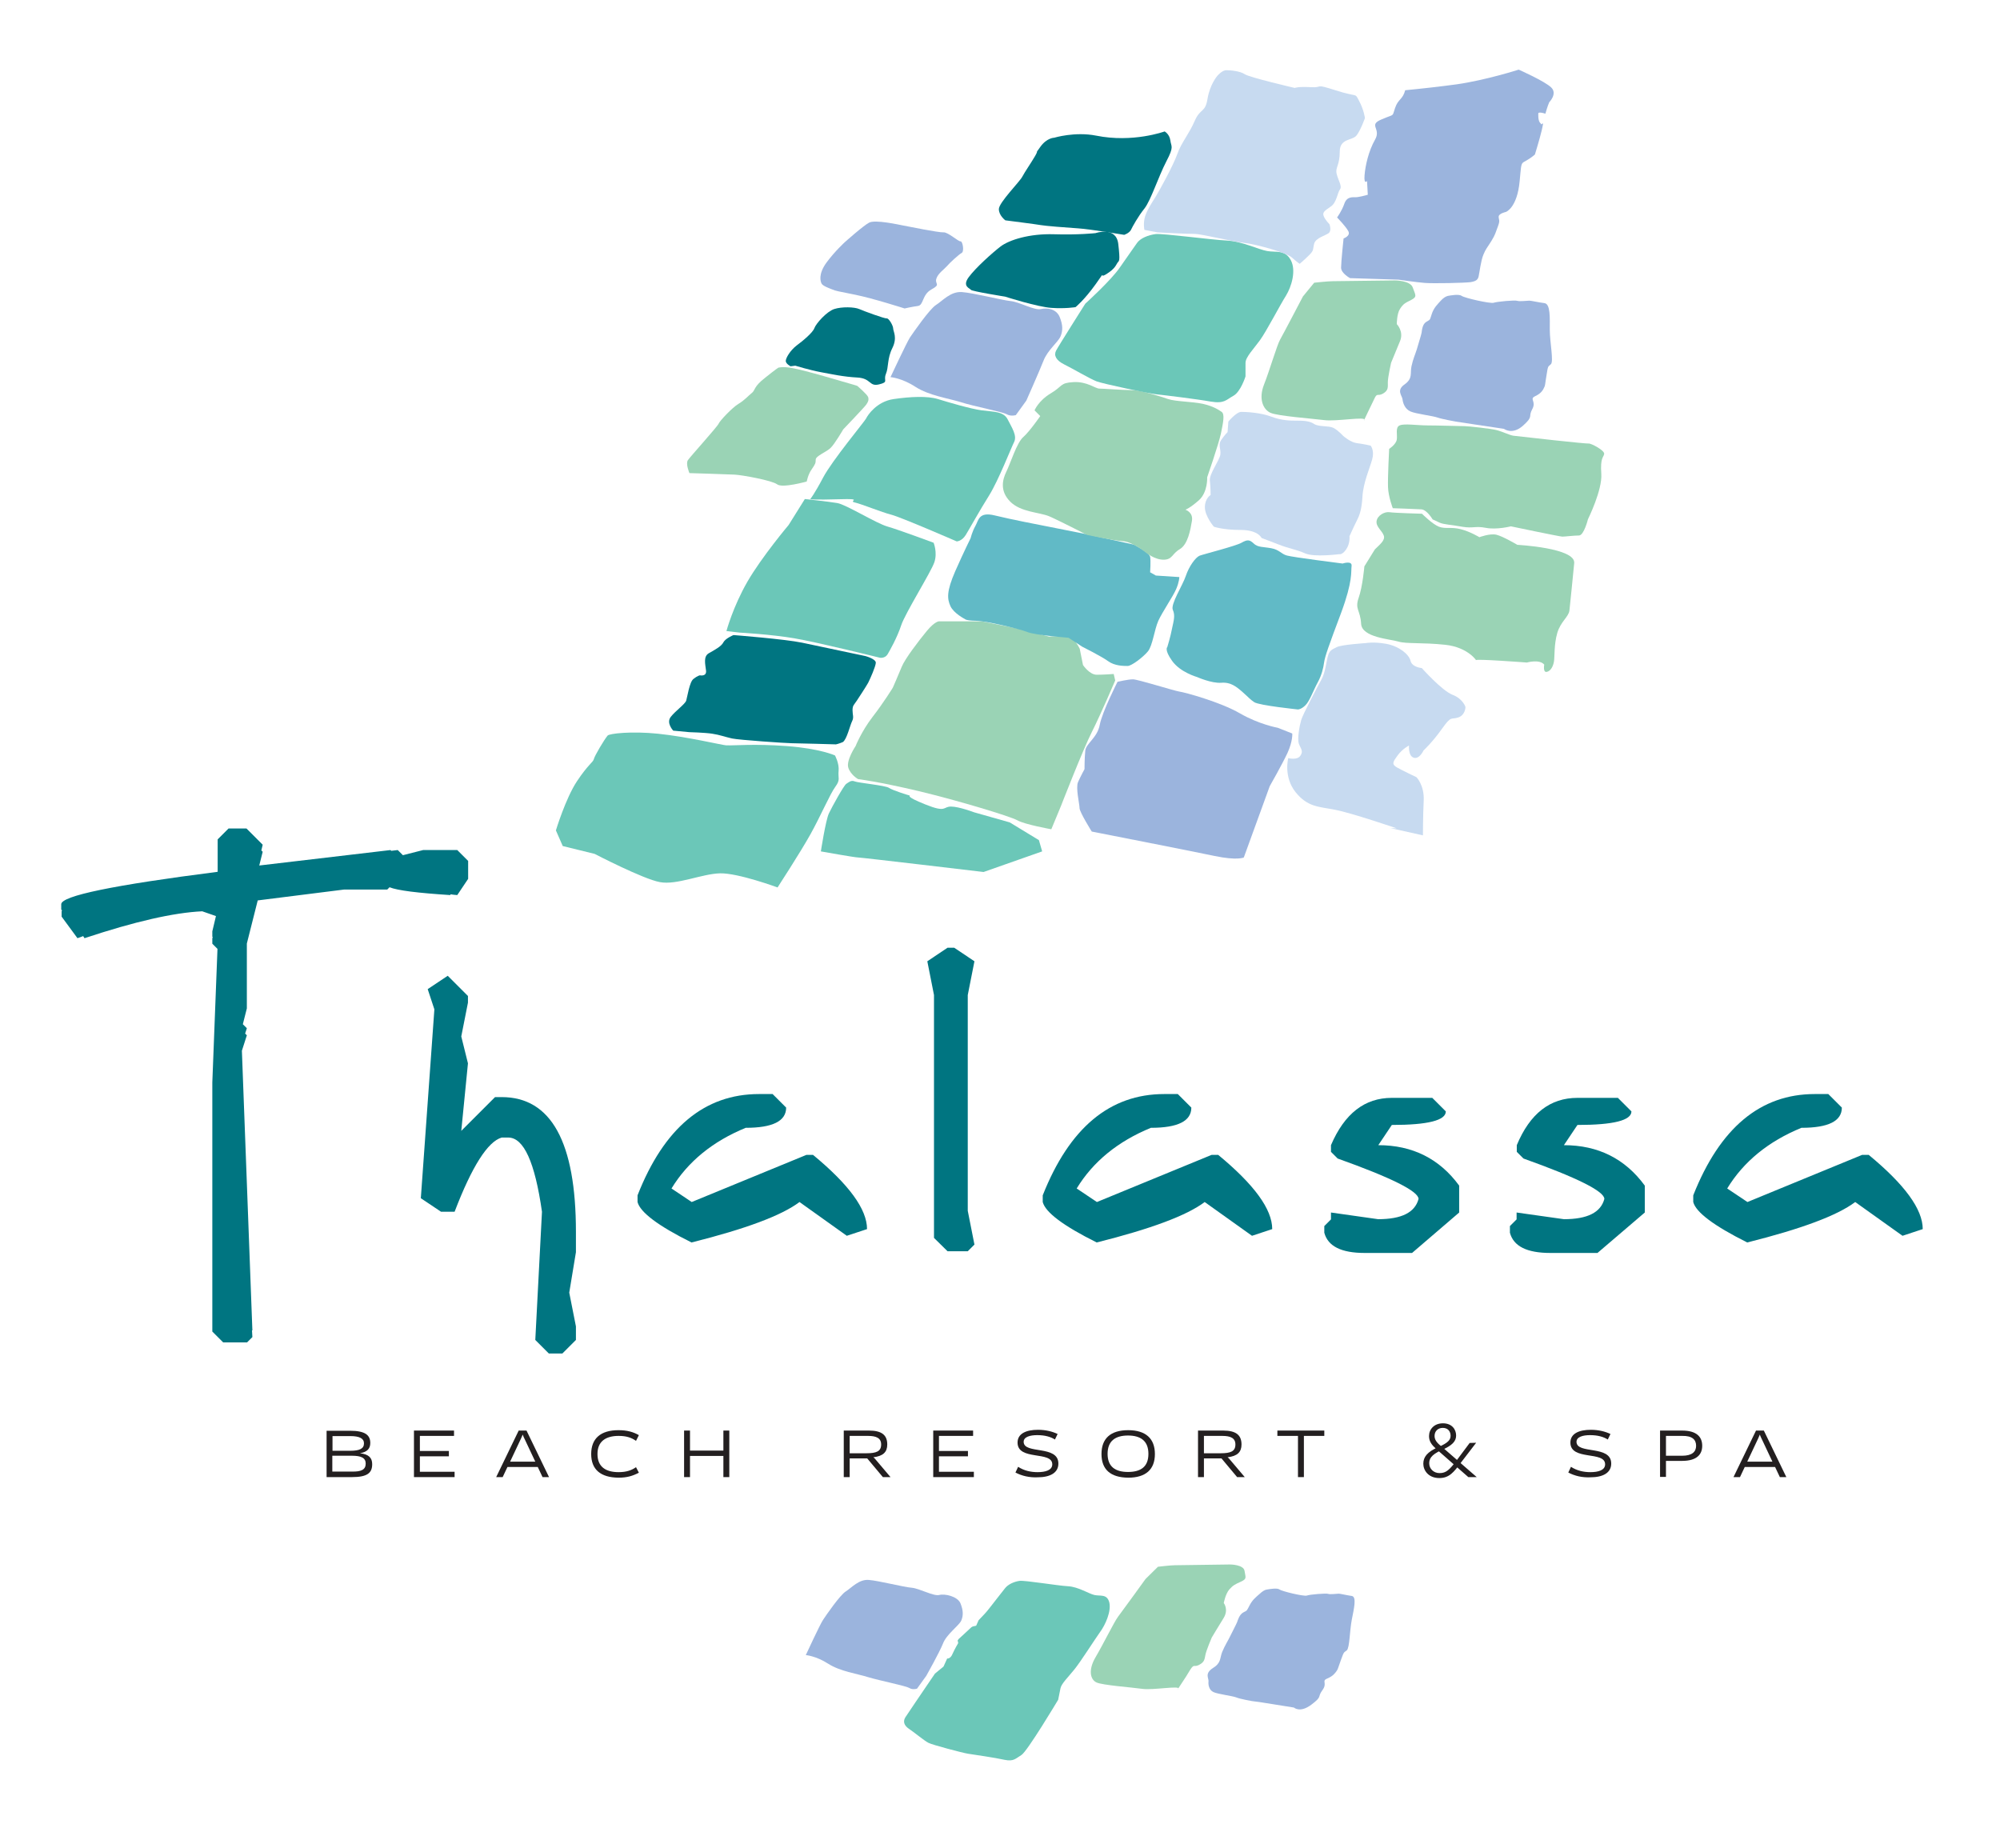 <?xml version="1.0" encoding="UTF-8"?>
<!-- Generator: Adobe Illustrator 27.6.1, SVG Export Plug-In . SVG Version: 6.00 Build 0)  -->
<svg xmlns="http://www.w3.org/2000/svg" xmlns:xlink="http://www.w3.org/1999/xlink" version="1.1" id="katman_1" x="0px" y="0px" viewBox="0 0 1048.4 968.6" style="enable-background:new 0 0 1048.4 968.6;" xml:space="preserve">
<style type="text/css">
	.st0{clip-path:url(#SVGID_00000004529868854387321450000008825320240873607092_);fill:#9AD3B5;}
	.st1{clip-path:url(#SVGID_00000059998168708422050350000013402594614074186891_);fill:#61BAC6;}
	.st2{clip-path:url(#SVGID_00000119818477911257186420000017310505509706200255_);fill:#9BB4DD;}
	.st3{clip-path:url(#SVGID_00000147220860066847566820000014498504326515694984_);fill:#61BAC6;}
	.st4{clip-path:url(#SVGID_00000139979312295430158120000014134921424914127786_);fill:#C7DAF0;}
	.st5{clip-path:url(#SVGID_00000075848360812866120310000001829413818901812900_);fill:#9AD3B5;}
	.st6{clip-path:url(#SVGID_00000109026330911347080480000004772514260492263354_);fill:#C7DAF0;}
	.st7{clip-path:url(#SVGID_00000077284324606142348900000007963607213790714009_);fill:#9AD3B5;}
	.st8{clip-path:url(#SVGID_00000109709020557256877510000003018506651038054846_);fill:#6BC7B8;}
	.st9{clip-path:url(#SVGID_00000089554050384362818120000009446518109411797929_);fill:#9BB4DD;}
	.st10{clip-path:url(#SVGID_00000051349004869977445030000011655470908389648296_);fill:#6BC7B8;}
	.st11{clip-path:url(#SVGID_00000166657276855730453460000014554384731886296243_);fill:#6BC7B8;}
	.st12{clip-path:url(#SVGID_00000077288185214515862450000000534591625839796127_);fill:#9AD3B5;}
	.st13{clip-path:url(#SVGID_00000183250302236269239020000013740062248148484737_);fill:#007581;}
	.st14{clip-path:url(#SVGID_00000127021862920544312130000007581736432707895691_);fill:#6BC7B8;}
	.st15{clip-path:url(#SVGID_00000132804816780642535050000001873700947357904544_);fill:#6BC7B8;}
	.st16{clip-path:url(#SVGID_00000085232635039025070720000018229897709845097115_);fill:#007581;}
	.st17{clip-path:url(#SVGID_00000165236130297856412960000004883148243641627836_);fill:#9AD3B5;}
	.st18{clip-path:url(#SVGID_00000179639562006766382400000017478056055691660194_);fill:#9BB4DD;}
	.st19{clip-path:url(#SVGID_00000090292403081197101160000011267301578171326364_);fill:#9AD3B5;}
	.st20{clip-path:url(#SVGID_00000121262168655728788430000003318791293287971225_);fill:#007581;}
	.st21{clip-path:url(#SVGID_00000004538300046569373180000011222105775962906260_);fill:#9BB4DD;}
	.st22{clip-path:url(#SVGID_00000120516926556245161030000008075679728681393065_);fill:#C7DAF0;}
	.st23{clip-path:url(#SVGID_00000112613983772831086900000006737065625594778766_);fill:#9BB4DD;}
	.st24{clip-path:url(#SVGID_00000093167079834092276100000007472891059437421453_);fill:#007581;}
	.st25{clip-path:url(#SVGID_00000139257482412441646580000001755774957603644847_);fill:#9BB4DD;}
	.st26{clip-path:url(#SVGID_00000111156130740526343820000000692983824094056362_);fill:#6BC7B8;}
	.st27{clip-path:url(#SVGID_00000034773944594517482650000007760162622221921206_);fill:#9AD3B5;}
	.st28{clip-path:url(#SVGID_00000051367812008353362870000014241661976173965469_);fill:#9BB4DD;}
	.st29{clip-path:url(#SVGID_00000147902583952441751230000011261221818743537570_);fill:#007581;}
	.st30{clip-path:url(#SVGID_00000047762022052688410130000005181337347954892417_);fill:#007581;}
	.st31{clip-path:url(#SVGID_00000147912985004075131280000000002112333420835728_);fill:#007581;}
	.st32{clip-path:url(#SVGID_00000147924954278244070010000007491896038302060705_);fill:#007581;}
	.st33{clip-path:url(#SVGID_00000091710667327532660250000017529686870319201921_);fill:#007581;}
	.st34{clip-path:url(#SVGID_00000037691562200295926980000008316512208202996651_);fill:#007581;}
	.st35{clip-path:url(#SVGID_00000149379045391575967610000007440091458425572767_);fill:#007581;}
	.st36{clip-path:url(#SVGID_00000124874962854659102050000006274829453329047724_);fill:#007581;}
	.st37{clip-path:url(#SVGID_00000003083505926759541560000006387166227700436392_);fill:#231F20;}
	.st38{clip-path:url(#SVGID_00000161603321059662808660000000579955445580089270_);fill:#231F20;}
	.st39{clip-path:url(#SVGID_00000018228753652182054900000010693338567426873279_);fill:#231F20;}
	.st40{clip-path:url(#SVGID_00000067213410329806939580000006545451856078603439_);fill:#231F20;}
	.st41{clip-path:url(#SVGID_00000053507520105695142110000013009845686773086359_);fill:#231F20;}
	.st42{clip-path:url(#SVGID_00000162337084331112244510000000445284864117700512_);fill:#231F20;}
	.st43{clip-path:url(#SVGID_00000154397721839327844540000005547974786157914499_);fill:#231F20;}
	.st44{clip-path:url(#SVGID_00000168811556256075890750000008572117549773280679_);fill:#231F20;}
	.st45{clip-path:url(#SVGID_00000024713655829576637540000003918834343504123579_);fill:#231F20;}
	.st46{clip-path:url(#SVGID_00000018937679860693079770000004433759457406317233_);fill:#231F20;}
	.st47{clip-path:url(#SVGID_00000005970062414700072320000001550440646768361389_);fill:#231F20;}
	.st48{clip-path:url(#SVGID_00000082368790303685996740000013532294109747900802_);fill:#231F20;}
	.st49{clip-path:url(#SVGID_00000161613139639761315220000013588477320491802759_);fill:#231F20;}
	.st50{clip-path:url(#SVGID_00000111181452092059651110000010732912686043309245_);fill:#231F20;}
	.st51{clip-path:url(#SVGID_00000001640265228817480440000010252408486877631617_);fill:#231F20;}
</style>
<g>
	<g>
		<defs>
			<rect id="SVGID_1_" x="-79" y="-120.4" width="1200" height="1200"></rect>
		</defs>
		<clipPath id="SVGID_00000039821761737130859930000015934993570169005187_">
			<use xlink:href="#SVGID_1_" style="overflow:visible;"></use>
		</clipPath>
		<path style="clip-path:url(#SVGID_00000039821761737130859930000015934993570169005187_);fill:#9AD3B5;" d="M449.8,408.4    c0,0-3.8-2.1-5.1-5.9c-1.3-3.8,3.8-11.4,3.8-11.4s3-7.6,8.9-15.3c5.9-7.6,10.6-15.3,10.6-15.3s3-6.8,4.7-11s8.9-13.6,13.1-18.7    c4.2-5.1,6.4-5.1,6.4-5.1h22.5l20.8,4.2l14.4,3.8c0,0,9.3-0.8,11.9,0.9c2.5,1.7,4.2,5.5,4.2,5.5l1.7,8.5c0,0,3.4,5.1,7.2,5.1    s8.9-0.4,8.9-0.4l0.8,3.4c0,0-7.6,17.8-12.3,27.1s-16.1,38.6-16.1,38.6l-5.1,12.3c0,0-14-2.5-17.8-4.7    c-3.8-2.1-30.5-10.2-51.7-15.3C460.4,409.7,449.8,408.4,449.8,408.4"></path>
	</g>
	<g>
		<defs>
			<rect id="SVGID_00000141440169498231288240000011701377841193504188_" x="-79" y="-120.4" width="1200" height="1200"></rect>
		</defs>
		<clipPath id="SVGID_00000062167851209450732100000002473752851823092881_">
			<use xlink:href="#SVGID_00000141440169498231288240000011701377841193504188_" style="overflow:visible;"></use>
		</clipPath>
		<path style="clip-path:url(#SVGID_00000062167851209450732100000002473752851823092881_);fill:#61BAC6;" d="M505.8,324.5    c0,0-5.9-3-7.6-6.8c-1.7-3.8-2.1-7.6,2.5-18.2c4.7-10.6,8.1-17.4,8.1-17.4s0.8-3.4,2.5-6.4s1.7-7.6,10.2-5.5s24.2,5.1,24.2,5.1    l23.7,4.7l25,5.5c0,0,8.1,4.2,8.5,6.4c0.4,2.1,0,8.1,0,8.1l3,1.7l12.3,0.8c0,0,0,2.5-1.7,6.4s-7.2,11.9-9.3,16.5    c-2.1,4.7-3,13.1-5.5,16.1s-8.5,7.6-10.6,7.6s-6.8,0-10.2-2.5s-13.6-7.6-13.6-7.6l-7.2-4.7c0,0-17.4-1.3-21.6-3    c-4.2-1.7-22-5.9-27.1-5.9C506.2,325.3,505.8,324.5,505.8,324.5"></path>
	</g>
	<g>
		<defs>
			<rect id="SVGID_00000016773828867450841880000004157107678659052200_" x="-79" y="-120.4" width="1200" height="1200"></rect>
		</defs>
		<clipPath id="SVGID_00000118376373819008025560000013095787685584551612_">
			<use xlink:href="#SVGID_00000016773828867450841880000004157107678659052200_" style="overflow:visible;"></use>
		</clipPath>
		<path style="clip-path:url(#SVGID_00000118376373819008025560000013095787685584551612_);fill:#9BB4DD;" d="M572.3,435.9    c0,0-6.4-10.2-6.4-12.3s-2.1-10.6-0.8-13.6s3.4-6.8,3.4-6.8s0-5.9,0.4-9.7s6.4-6.8,7.6-13.6c1.3-6.8,9.3-22.5,9.3-22.5    s5.5-1.3,8.1-1.3c2.5,0,21.2,5.9,24.2,6.4c3,0.4,21.6,5.5,31.8,11.4s19.9,7.6,19.9,7.6l7.6,3c0,0,0.4,3.8-2.5,10.2    c-3,6.4-9.3,17.4-9.3,17.4L652,449.5c0,0-3.4,1.7-15.3-0.8c-11.9-2.5-59.8-11.9-59.8-11.9L572.3,435.9z"></path>
	</g>
	<g>
		<defs>
			<rect id="SVGID_00000072238001350881337420000012335802808121564080_" x="-79" y="-120.4" width="1200" height="1200"></rect>
		</defs>
		<clipPath id="SVGID_00000009575055664757794950000009179426827644625045_">
			<use xlink:href="#SVGID_00000072238001350881337420000012335802808121564080_" style="overflow:visible;"></use>
		</clipPath>
		<path style="clip-path:url(#SVGID_00000009575055664757794950000009179426827644625045_);fill:#61BAC6;" d="M680.4,371.9    c0,0-20.3-2.1-22.9-3.8c-2.5-1.7-2.5-2.1-5.9-5.1s-6.4-5.5-11.4-5.1c-5.1,0.4-12.7-3-12.7-3s-8.9-2.5-13.1-8.5    c-4.2-5.9-2.5-7.2-2.5-7.2s1.7-5.5,2.5-9.8c0.9-4.2,1.7-6.8,0.4-9.7c-1.3-3,5.1-12.7,6.8-17.8c1.7-5.1,5.1-9.7,7.2-10.6    c2.1-0.8,19.1-5.1,22-6.8c3-1.7,4.2-1.7,6.4,0.4c2.1,2.1,5.1,1.7,9.3,2.5s5.1,3,8.1,3.8c3,0.9,29.2,4.2,29.2,4.2s5.1-1.7,4.7,1.3    c-0.4,3,0.8,7.6-5.5,24.6c-6.4,17-8.5,22.9-8.9,25.9s-1.3,6.8-3.4,10.6c-2.1,3.8-4.2,9.8-6.4,11.9    C682.1,371.9,680.4,371.9,680.4,371.9"></path>
	</g>
	<g>
		<defs>
			<rect id="SVGID_00000177445078262232897150000018431185867266460074_" x="-79" y="-120.4" width="1200" height="1200"></rect>
		</defs>
		<clipPath id="SVGID_00000083053107651624149400000002224833342645767096_">
			<use xlink:href="#SVGID_00000177445078262232897150000018431185867266460074_" style="overflow:visible;"></use>
		</clipPath>
		<path style="clip-path:url(#SVGID_00000083053107651624149400000002224833342645767096_);fill:#C7DAF0;" d="M702,290.5    c0,0-13.1,1.7-17.8-0.4s-8.5-2.5-14-4.7c-5.5-2.1-8.9-3.4-8.9-3.4s-1.7-4.2-11-4.2s-14-1.7-14-1.7s-4.7-5.5-4.7-10.2s3-6.4,3-6.4    s0-4.2-0.4-7.6s5.1-10.6,5.5-13.6s-1.3-5.1,0.4-7.6s3.4-4.2,3.4-4.2l0.4-5.5c0,0,4.2-5.1,6.8-5.1c2.5,0,10.2,0.4,15.7,2.5    s10.2,2.1,13.1,2.1c3,0,6.8,0,9.3,1.7s7.6,0.8,10.2,2.1c2.5,1.3,5.1,4.2,5.1,4.2s3.8,3.4,7.2,3.8s7.2,1.3,7.2,1.3s2.1,2.5,0.8,7.2    s-4.7,12.3-5.1,19.5c-0.4,7.2-1.7,10.2-3,12.7s-3.8,8.1-3.8,8.1s0.4,3.8-1.7,6.8C703.7,291,702,290.5,702,290.5"></path>
	</g>
	<g>
		<defs>
			<rect id="SVGID_00000086672206028272647050000006234568392142909870_" x="-79" y="-120.4" width="1200" height="1200"></rect>
		</defs>
		<clipPath id="SVGID_00000035498154597270426600000003408508053565167036_">
			<use xlink:href="#SVGID_00000086672206028272647050000006234568392142909870_" style="overflow:visible;"></use>
		</clipPath>
		<path style="clip-path:url(#SVGID_00000035498154597270426600000003408508053565167036_);fill:#9AD3B5;" d="M569.8,280.4    c0,0-14.8-7.6-19.9-9.8c-5.1-2.1-14.8-2.1-20.3-7.6s-4.2-11.4-2.1-15.7c2.1-4.2,5.5-15.3,8.9-18.2c3.4-3,8.9-11,8.9-11l-3-3    c0,0,2.1-5.1,8.5-8.9s4.7-5.5,11.9-5.9s11.4,3.4,13.6,3.4c2.1,0,12.3,0.8,17,0.8s15.3,3.4,19.1,4.7c3.8,1.3,12.7,1.3,18.2,2.5    c5.5,1.3,8,3,9.8,4.2c1.7,1.3,0.8,5.5-0.4,11.4c-1.3,5.9-7.2,22.9-7.2,22.9s0.4,7.6-4.2,11.9c-4.7,4.2-7.2,5.1-7.2,5.1    s4.2,1.3,3.4,5.9c-0.8,4.7-2.1,12.3-6.4,14.8c-4.2,2.5-3.8,5.5-8.5,5.5s-9.3-3.8-9.3-3.8s-6.8-5.5-11.9-5.9    C583.3,283.3,569.8,280.4,569.8,280.4"></path>
	</g>
	<g>
		<defs>
			<rect id="SVGID_00000123442179589250768170000008617463202155652495_" x="-79" y="-120.4" width="1200" height="1200"></rect>
		</defs>
		<clipPath id="SVGID_00000110433576940822373120000002722705785082326711_">
			<use xlink:href="#SVGID_00000123442179589250768170000008617463202155652495_" style="overflow:visible;"></use>
		</clipPath>
		<path style="clip-path:url(#SVGID_00000110433576940822373120000002722705785082326711_);fill:#C7DAF0;" d="M732.1,434.2    c0,0-23.7-8.1-32.2-9.7c-8.5-1.7-14.4-1.3-20.8-9.3c-6.4-8.1-3.8-17.8-3.8-17.8s4.7,1.3,6.4-1.3c1.7-2.5,0-3.8-0.9-6.4    c-0.8-2.5,0.4-9.3,1.3-12.3c0.9-3,8.5-17.4,10.6-21.2c2.1-3.8,2.5-9.3,3.4-12.3c0.8-3,2.1-3.4,4.7-4.7c2.5-1.3,15.3-2.1,15.3-2.1    s3.8-0.8,10.6,0.4c6.8,1.3,11.9,5.5,12.7,8.9s5.9,3.8,5.9,3.8s10.6,11.9,16.1,14s6.8,6.4,6.8,6.4s0,4.2-3.8,5.5s-3.4-1.3-8.5,5.9    c-5.1,7.2-9.7,11.4-9.7,11.4s-2.1,4.7-5.1,3.8s-2.5-6.4-2.5-6.4s-3.4,1.7-5.9,5.1s-3.4,4.7-0.4,6.4s10.2,5.1,10.2,5.1    s4.2,4.2,3.8,12.3s-0.4,18.2-0.4,18.2l-17-3.8L732.1,434.2L732.1,434.2z"></path>
	</g>
	<g>
		<defs>
			<rect id="SVGID_00000164479166984628614060000009480615365100227505_" x="-79" y="-120.4" width="1200" height="1200"></rect>
		</defs>
		<clipPath id="SVGID_00000000217395291318319400000017749569320067883710_">
			<use xlink:href="#SVGID_00000164479166984628614060000009480615365100227505_" style="overflow:visible;"></use>
		</clipPath>
		<path style="clip-path:url(#SVGID_00000000217395291318319400000017749569320067883710_);fill:#9AD3B5;" d="M773.7,346.1    c0.8,0.9-3.8-6.8-16.1-8.1c-12.3-1.3-20.3-0.4-24.6-1.7c-4.2-1.3-19.1-2.1-19.5-9.3c-0.4-7.2-3.4-7.6-1.3-13.6    c2.1-5.9,3-16.5,3-16.5l5.5-8.9c2.5-2.5,5.5-4.7,4.7-7.2s-4.2-4.7-3.8-7.6c0.4-3,4.2-5.1,6.8-4.7c2.5,0.4,17,0.8,17,0.8    s5.5,5.5,8.9,6.8s6.4,0,11.4,1.3c5.1,1.3,9.8,4.2,9.8,4.2s5.5-2.1,8.9-1.3c3.4,0.8,11,5.3,11,5.3s30.6,1.6,29.8,9.6    s-2.1,21.4-2.5,24.8s-4.7,5.9-6.4,11.9c-1.7,5.9-1.3,12.3-1.7,14.8s-1.7,5.1-3.8,5.5s-1.3-3.8-1.3-3.8c-2.5-3-9.1-1.1-9.1-1.1    S772.8,345.2,773.7,346.1"></path>
	</g>
	<g>
		<defs>
			<rect id="SVGID_00000011027352692116543890000012452194844182039948_" x="-79" y="-120.4" width="1200" height="1200"></rect>
		</defs>
		<clipPath id="SVGID_00000057845933735049905550000000872110874036534920_">
			<use xlink:href="#SVGID_00000011027352692116543890000012452194844182039948_" style="overflow:visible;"></use>
		</clipPath>
		<path style="clip-path:url(#SVGID_00000057845933735049905550000000872110874036534920_);fill:#6BC7B8;" d="M501.5,283.8    c0,0-29.2-12.7-34.3-14s-15.3-5.5-19.1-6.4c-3.8-0.8,5.1-2.1-8.1-1.7c-13.1,0.4-15.3,0-15.3,0s2.1-2.5,6.8-11.4    c4.7-8.9,21.6-29.2,22.5-30.9c0.8-1.7,5.5-8.9,14.4-10.2c8.9-1.3,17.8-1.7,23.3,0s17,5.1,22.9,5.9s11.4,0.4,13.6,4.7    c2.1,4.2,5.1,8.5,3.4,11.9c-1.7,3.4-8.1,19.9-13.1,28c-5.1,8.1-10.2,17.4-12.3,20.8C504.1,283.8,501.5,283.8,501.5,283.8"></path>
	</g>
	<g>
		<defs>
			<rect id="SVGID_00000158738342396227954200000006223452777287485334_" x="-79" y="-120.4" width="1200" height="1200"></rect>
		</defs>
		<clipPath id="SVGID_00000124122242807338323320000003393491908160078244_">
			<use xlink:href="#SVGID_00000158738342396227954200000006223452777287485334_" style="overflow:visible;"></use>
		</clipPath>
		<path style="clip-path:url(#SVGID_00000124122242807338323320000003393491908160078244_);fill:#9BB4DD;" d="M538,210l-5.5,7.6    c0,0-2.5,0.8-4.7-0.4c-2.1-1.3-17.4-4.2-24.2-6.4c-6.8-2.1-16.5-3.4-23.7-8c-7.2-4.7-13.1-5.1-13.1-5.1s8.5-18.2,10.2-20.8    c1.7-2.5,10.2-14.8,13.6-17c3.4-2.1,7.6-7.2,13.6-6.8c5.9,0.4,20.8,4.2,25.4,4.7c4.7,0.4,12.7,5.1,16.1,4.2c3.4-0.8,8.1,0,9.8,4.2    s1.7,7.2,0.4,10.2s-6.8,7.2-8.9,12.7C544.8,194.7,538,210,538,210"></path>
	</g>
	<g>
		<defs>
			<rect id="SVGID_00000058551128275858407820000015231376587879305117_" x="-79" y="-120.4" width="1200" height="1200"></rect>
		</defs>
		<clipPath id="SVGID_00000034072658625227892780000007074829518564950176_">
			<use xlink:href="#SVGID_00000058551128275858407820000015231376587879305117_" style="overflow:visible;"></use>
		</clipPath>
		<path style="clip-path:url(#SVGID_00000034072658625227892780000007074829518564950176_);fill:#6BC7B8;" d="M461.3,344.8    c0,0-32.6-8.1-44.9-10.2s-28.8-3-28.8-3l-6.8-0.8c0,0,3.4-12.7,11-25.9c7.6-13.1,21.6-29.7,21.6-29.7l8.5-13.6    c0,0,12.3,1.3,17,2.1c4.7,0.8,20.3,10.6,26.3,12.3c5.9,1.7,24.2,8.5,24.2,8.5s2.1,5.1,0.4,10.2c-1.7,5.1-15.3,26.7-17.4,33.1    c-2.1,6.4-5.9,13.1-7.2,15.3C463.8,345.2,461.3,344.8,461.3,344.8"></path>
	</g>
	<g>
		<defs>
			<rect id="SVGID_00000134208985163699292600000008168437192913414569_" x="-79" y="-120.4" width="1200" height="1200"></rect>
		</defs>
		<clipPath id="SVGID_00000173863021681415278290000016320327604598291386_">
			<use xlink:href="#SVGID_00000134208985163699292600000008168437192913414569_" style="overflow:visible;"></use>
		</clipPath>
		<path style="clip-path:url(#SVGID_00000173863021681415278290000016320327604598291386_);fill:#6BC7B8;" d="M652.9,197.3    c0,0-2.5,8.1-6.4,10.2c-3.8,2.1-4.7,4.2-11.9,3c-7.2-1.3-24.6-3.4-28.4-3.8c-3.8-0.4-28-5.5-31.4-6.8s-12.7-6.8-17-8.9    c-4.2-2.1-5.5-4.7-4.2-7.2s15.3-24.6,15.3-24.6s13.6-12.3,18.2-19.1c4.7-6.8,7.2-10.2,8.9-12.7c1.7-2.5,5.9-4.2,9.8-4.7    c3.8-0.4,29.2,3,37.3,3.4s16.5,4.7,21.2,5.5s9.3-0.8,12.3,4.7c3,5.5,0.4,14-2.5,18.7c-3,4.7-10.2,18.6-13.6,23.3    c-3.4,4.7-7.6,8.9-7.6,11.9L652.9,197.3L652.9,197.3z"></path>
	</g>
	<g>
		<defs>
			<rect id="SVGID_00000038409519621951918950000017862686356904957104_" x="-79" y="-120.4" width="1200" height="1200"></rect>
		</defs>
		<clipPath id="SVGID_00000000222057720625597820000011897806221788422078_">
			<use xlink:href="#SVGID_00000038409519621951918950000017862686356904957104_" style="overflow:visible;"></use>
		</clipPath>
		<path style="clip-path:url(#SVGID_00000000222057720625597820000011897806221788422078_);fill:#9AD3B5;" d="M715.2,220.2    c1.3-2.1-14.8,0.9-21.2,0c-6.4-0.8-24.2-2.1-28-3.8c-3.8-1.7-6.4-7.2-3.4-14.8c3-7.6,6.8-20.8,8.5-23.7c1.7-3,11.9-22.5,11.9-22.5    l5.9-7.2c0,0,7.2-0.8,9.8-0.8c2.5,0,32.6-0.4,32.6-0.4s8.1,0,9.3,3.8c1.3,3.8,2.5,4.7-0.8,6.4c-3.4,1.7-4.2,2.1-5.9,4.7    c-1.7,2.5-1.7,8-1.7,8s3.8,3.8,1.7,8.9s-4.7,11.4-4.7,11.4s-1.7,7.6-1.7,10.2c0,2.5,0.4,4.2-2.5,5.9c-3,1.7-3-0.8-4.7,3    C718.6,213,713.9,222.3,715.2,220.2"></path>
	</g>
	<g>
		<defs>
			<rect id="SVGID_00000139273282620524420650000003007334285594967459_" x="-79" y="-120.4" width="1200" height="1200"></rect>
		</defs>
		<clipPath id="SVGID_00000183958293593866193580000013805847775051021966_">
			<use xlink:href="#SVGID_00000139273282620524420650000003007334285594967459_" style="overflow:visible;"></use>
		</clipPath>
		<path style="clip-path:url(#SVGID_00000183958293593866193580000013805847775051021966_);fill:#007581;" d="M438.2,390.2    c0,0-20.3-0.6-23.1-0.6c-2.8,0-27.8-1.7-31.4-2.5s-6.4-1.9-10.4-2.5s-11.9-0.8-11.9-0.8l-8.5-0.8c0,0-3.8-4-1.3-7.2    s7.4-6.6,8.1-8.5c0.6-1.9,1.7-9.8,3.8-11.4c2.1-1.7,3.4-1.9,3.4-1.9s3.6,0.8,3.2-2.5c-0.4-3.4-1.5-7.4,1.5-9.1s6.6-3.6,7.6-5.7    c1.1-2.1,5.3-3.8,5.3-3.8s26.9,2.1,36,4s33.1,7,33.1,7s5.7,1.5,5.5,3.6s-2.8,8-4,10.4c-1.3,2.3-4.4,7-5.9,9.3s-2.3,2.5-2.3,5.1    c0,2.5,0.8,3.6-0.2,5.7c-1.1,2.1-2.8,9.7-4.9,11C439.7,389.9,438.2,390.2,438.2,390.2"></path>
	</g>
	<g>
		<defs>
			<rect id="SVGID_00000143611656865234945700000001972287212822765467_" x="-79" y="-120.4" width="1200" height="1200"></rect>
		</defs>
		<clipPath id="SVGID_00000086660281358199889430000007620048422671848119_">
			<use xlink:href="#SVGID_00000143611656865234945700000001972287212822765467_" style="overflow:visible;"></use>
		</clipPath>
		<path style="clip-path:url(#SVGID_00000086660281358199889430000007620048422671848119_);fill:#6BC7B8;" d="M291.4,435.3    c0,0,5.1-16.8,11-25.7s8.5-10,8.9-11.7s5.3-10,7.2-12.3c0.9-1.1,12.5-2.4,26.3-1c15.5,1.6,33.3,5.9,35.8,6.1    c4.7,0.2,14.5-0.9,31.9,0.4s25.2,4.9,25.2,4.9s2.3,4.2,1.9,8.1c-0.4,3.8,1.1,4.5-1.7,8.3s-7.8,15.5-13.1,25    c-5.3,9.5-17.2,27.8-17.2,27.8s-20.6-7.6-30.1-7.4c-9.5,0.2-22.8,6.3-31.6,4.6c-8.8-1.6-34.2-14.8-34.2-14.8l-16.7-4.1    L291.4,435.3z"></path>
	</g>
	<g>
		<defs>
			<rect id="SVGID_00000042735725165712171700000013558560310599006606_" x="-79" y="-120.4" width="1200" height="1200"></rect>
		</defs>
		<clipPath id="SVGID_00000098191196930087279270000014713785441966631575_">
			<use xlink:href="#SVGID_00000042735725165712171700000013558560310599006606_" style="overflow:visible;"></use>
		</clipPath>
		<path style="clip-path:url(#SVGID_00000098191196930087279270000014713785441966631575_);fill:#6BC7B8;" d="M430.3,446.3    c0,0,2.5-16.3,4.2-19.9c1.7-3.6,7.8-14.6,9.1-15.5c1.3-0.8,2.5-2.1,4.4-1.3s16.1,2.1,18,3.4c1.9,1.3,10,3.8,10.8,4s-3,0.2,8.3,4.7    c11.2,4.5,9.1,1.1,13.4,1.1c4.2,0,12.1,3,12.1,3l18.7,5.3l15.3,9.3l1.7,5.9l-30.7,10.8c0,0-64-7.6-65.7-7.6    C448.1,449.5,430.3,446.3,430.3,446.3"></path>
	</g>
	<g>
		<defs>
			<rect id="SVGID_00000048493406848459618000000015733010791572105392_" x="-79" y="-120.4" width="1200" height="1200"></rect>
		</defs>
		<clipPath id="SVGID_00000004515384174232756660000006557523897012281252_">
			<use xlink:href="#SVGID_00000048493406848459618000000015733010791572105392_" style="overflow:visible;"></use>
		</clipPath>
		<path style="clip-path:url(#SVGID_00000004515384174232756660000006557523897012281252_);fill:#007581;" d="M563.8,161    c0,0-5.3,0.9-12.5,0.4c-7.2-0.4-24.4-5.9-24.4-5.9s-17.6-2.8-18-3.6c-0.4-0.8-4.7-1.7-1.1-6.6c3.6-4.9,12.3-12.7,16.7-16.1    c4.5-3.4,15-6.8,28-6.4c12.9,0.4,21.8-0.6,21.8-0.6s10.8-3.8,11.9,5.7c1.1,9.5,0.4,8.7-0.4,9.8c-0.8,1.1-1.1,3-5.7,5.9    c-4.7,3,0.4-3.2-5.7,5.3C568.3,157.4,563.8,161,563.8,161"></path>
	</g>
	<g>
		<defs>
			<rect id="SVGID_00000109027945261441510910000002862739089636698276_" x="-79" y="-120.4" width="1200" height="1200"></rect>
		</defs>
		<clipPath id="SVGID_00000044178074984336485490000015204343724821873819_">
			<use xlink:href="#SVGID_00000109027945261441510910000002862739089636698276_" style="overflow:visible;"></use>
		</clipPath>
		<path style="clip-path:url(#SVGID_00000044178074984336485490000015204343724821873819_);fill:#9AD3B5;" d="M751,272.3    c0,0-3-5.1-5.9-5.3c-3-0.2-15-0.6-15-0.6s-2.3-5.9-2.5-11c-0.2-5.1,0.6-20.1,0.6-20.1s3.6-2.3,4-4.9c0.4-2.5-0.9-6.4,1.5-7.4    c2.3-1.1,9.3,0,14.6,0s18,0.4,19.7,0.4s13.8,1.3,16.7,2.1c3,0.8,6.9,2.7,8.6,2.9c6.6,0.8,38.4,4.3,39.5,4.1    c1.1-0.2,8.5,3.6,8.1,5.5s-2.1,1.9-1.5,10.4c0.6,8.5-7,23.8-7,23.8s-2.1,8.5-4.7,8.5c-2.5,0-7.4,0.6-8.7,0.6s-27-5.4-27-5.4    s-7.4,1.9-13.1,0.8c-5.7-1.1-6.6,0.4-12.5-0.6c-5.9-1.1-9.3-1.1-11.7-2.1C752.5,272.9,751,272.3,751,272.3"></path>
	</g>
	<g>
		<defs>
			<rect id="SVGID_00000014609758157742570950000012865031285770504847_" x="-79" y="-120.4" width="1200" height="1200"></rect>
		</defs>
		<clipPath id="SVGID_00000034785798088729114930000007809632835083320754_">
			<use xlink:href="#SVGID_00000014609758157742570950000012865031285770504847_" style="overflow:visible;"></use>
		</clipPath>
		<path style="clip-path:url(#SVGID_00000034785798088729114930000007809632835083320754_);fill:#9BB4DD;" d="M763.1,221    c0,0-7.2-1.3-9.5-2.1c-2.3-0.9-11.2-1.9-14.2-3.2c-3-1.3-4-4.5-4.2-6.4s-3.4-4.7,1.1-7.8c4.4-3.2,2.8-5.7,3.6-9.5s2.1-6.6,2.8-8.9    c0.6-2.3,2.3-7.4,2.5-8.7c0.2-1.3,0.4-4.5,2.5-5.7c2.1-1.3,1.7-0.6,2.8-4s3-5.1,4.5-6.8c1.5-1.7,2.8-2.5,4-2.8    c1.3-0.2,5.7-1.1,7.2,0s15.1,4.2,16.8,3.6s11.3-1.5,12.4-1c1.1,0.4,5.5-0.1,6.3-0.1c0.9,0,4.7,0.9,7.9,1.3s2.8,7.7,2.8,14    c0,6.4,2.1,16.5,0.6,18s-1.5,0.4-2.3,5.7c-0.9,5.3-0.6,5.3-1.3,6.6c-0.6,1.3-1.5,3-4.7,4.5s0.8,2.6-1.5,6.8    c-2.3,4.2,0.9,3.5-4.8,8.6s-10,1.7-10,1.7l-16.7-2.5l-4.5-0.7L763.1,221z"></path>
	</g>
	<g>
		<defs>
			<rect id="SVGID_00000063632248564255473840000014171092808940268179_" x="-79" y="-120.4" width="1200" height="1200"></rect>
		</defs>
		<clipPath id="SVGID_00000060013412481042756380000015289778513580540294_">
			<use xlink:href="#SVGID_00000063632248564255473840000014171092808940268179_" style="overflow:visible;"></use>
		</clipPath>
		<path style="clip-path:url(#SVGID_00000060013412481042756380000015289778513580540294_);fill:#9AD3B5;" d="M422.9,252.4    c0,0-12.7,3.6-15.5,1.5c-2.8-2.1-18.4-4.9-22.3-5.1c-3.8-0.2-23.7-0.8-23.7-0.8s-2.1-4.9-0.8-6.8c1.3-1.9,15.5-17.6,16.1-19.1    s7.2-8.5,10.4-10.4c3.2-1.9,5.1-4.2,7-5.7s0.8-3.2,7-8c6.1-4.9,7-5.3,7-5.3s1.9-0.4,3.8-0.2c1.9,0.2,3.6,0,20.8,4.9    s16.7,4.9,16.7,4.9s5.3,4.5,5.7,5.9c0.4,1.5,0,2.5-1.1,4c-1,1.4-12,12.9-12,12.9s-4.4,7.6-6.6,9.7c-2.1,2.1-7.8,4.2-7.8,6.1    s-0.2,2.3-2.1,5.1C423.5,248.8,422.9,252.4,422.9,252.4"></path>
	</g>
	<g>
		<defs>
			<rect id="SVGID_00000009552334202552299530000012044860468460978861_" x="-79" y="-120.4" width="1200" height="1200"></rect>
		</defs>
		<clipPath id="SVGID_00000020386883053236671280000008543288495236339086_">
			<use xlink:href="#SVGID_00000009552334202552299530000012044860468460978861_" style="overflow:visible;"></use>
		</clipPath>
		<path style="clip-path:url(#SVGID_00000020386883053236671280000008543288495236339086_);fill:#007581;" d="M414.4,192    c0,0-2.5-1.3-2.5-2.8s2.3-5.5,5.7-8.1c3.4-2.5,8.5-6.8,9.3-9.1c0.8-2.3,6.4-8.7,10.4-10s10.6-1.1,13.1,0s13.4,5.1,14.4,4.9    c1.1-0.2,3.4,3.8,3.4,5.3s2.3,4.7-0.4,10.2c-2.8,5.5-1.9,10-3.4,13.6s1.7,4.2-3.6,5.5s-4-3.2-11.4-3.6s-13.1-1.7-19.1-2.8    c-5.9-1.1-13.4-3.4-13.4-3.4L414.4,192z"></path>
	</g>
	<g>
		<defs>
			<rect id="SVGID_00000121966031878226577750000005909020383560712843_" x="-79" y="-120.4" width="1200" height="1200"></rect>
		</defs>
		<clipPath id="SVGID_00000066484305263535284830000012873859187842831259_">
			<use xlink:href="#SVGID_00000121966031878226577750000005909020383560712843_" style="overflow:visible;"></use>
		</clipPath>
		<path style="clip-path:url(#SVGID_00000066484305263535284830000012873859187842831259_);fill:#9BB4DD;" d="M474.2,161.7    c0,0-16.5-5.3-25.9-7.2c-9.3-1.9-10-1.9-12.1-2.8c-2.1-0.8-4.9-1.9-5.5-3s-1.9-4.9,2.5-11c4.5-6.1,9.7-10.8,9.7-10.8    s9.5-8.5,12.7-10.2s15.7,1.1,17.8,1.5s18.9,3.8,21.2,3.6s7.8,4.9,8.9,4.7c1.1-0.2,2.1,5.3,0.6,6.1s-6.4,5.3-7.8,7    c-1.5,1.7-4.7,3.8-5.5,6.6c-0.8,2.8,2.5,2.8-2.5,5.5c-5.1,2.8-4,8.3-7.2,8.7C478,160.8,474.2,161.7,474.2,161.7"></path>
	</g>
	<g>
		<defs>
			<rect id="SVGID_00000109723911536795777920000012345332069904351110_" x="-79" y="-120.4" width="1200" height="1200"></rect>
		</defs>
		<clipPath id="SVGID_00000110454637656503548310000000977771739719119543_">
			<use xlink:href="#SVGID_00000109723911536795777920000012345332069904351110_" style="overflow:visible;"></use>
		</clipPath>
		<path style="clip-path:url(#SVGID_00000110454637656503548310000000977771739719119543_);fill:#C7DAF0;" d="M606.7,121.8l-6.8-1.3    c0,0-0.8-3.4,0.4-7.2c1.3-3.8,3.4-6.8,5.5-10.2s9.3-16.5,11.4-22.5c2.1-5.9,6.2-10.5,9.1-17.3c3-6.8,5.5-4,6.7-11.6    c1.3-7.6,5.1-11.9,5.1-11.9s2.5-3,4.7-3c2.1,0,7.2,0.4,9.7,2.1c2.5,1.7,26.2,7.2,26.2,7.2s1.7-0.8,8.5-0.4    c6.8,0.4,1.3-2.1,13.1,1.7c11.9,3.8,9.7,0.9,12.2,5.6c2.5,4.7,3,8.9,3,8.9s-2.2,6.3-4.4,9.1s-8.8,1.4-8.8,8.5    c0,7.4-2.5,8.3-1.6,11.7c0.8,3.4,3,6.4,1.7,8.1c-1.3,1.7-1.7,6.8-4.7,8.9c-3,2.1-4.7,3-3.8,5.1c0.8,2.1,3,4.2,3,4.2    s1.3,3.4-0.4,4.7s-6.8,2.5-7.6,5.5c-0.8,3,0,3.4-2.5,5.9s-5.1,4.7-5.1,4.7s-1.3-0.8-4.2-3.4c-3-2.5-18.2-6.8-25-7.6    c-6.8-0.8-22.5-4.7-25.9-4.7C622.8,122.7,606.7,121.8,606.7,121.8"></path>
	</g>
	<g>
		<defs>
			<rect id="SVGID_00000051346979350011768660000002925146485006457254_" x="-79" y="-120.4" width="1200" height="1200"></rect>
		</defs>
		<clipPath id="SVGID_00000101820332701057347990000010976295491477262505_">
			<use xlink:href="#SVGID_00000051346979350011768660000002925146485006457254_" style="overflow:visible;"></use>
		</clipPath>
		<path style="clip-path:url(#SVGID_00000101820332701057347990000010976295491477262505_);fill:#9BB4DD;" d="M731.3,56.6    c1.6-4.8,4-4.3,5.3-9.3c8.4-0.8,19-2,27-3.1c15.4-2.2,32.5-7.7,32.5-7.7s13.8,6.1,17.1,9.4c3.3,3.3-1.1,7.7-1.1,7.7s-1,2.3-2,6    c-3.4-1.1-3.7-0.3-3.7-0.3s-0.4,4.4,1.3,5.4c-0.3,1.4,1.4-1,1.1,0.6c-0.6,3.7-2.6,10.4-4.2,15.7c-7.9,6.7-6.7,0.5-8,14    c-1.3,14-7.2,16.1-7.2,16.1s-3.8,0.8-3.8,2.5s0.9,1.7-0.4,5.1c-1.3,3.4-1.3,4.2-3.4,7.6c-2.1,3.4-3,4.2-4.2,7.2    c-1.3,3-2.1,9.7-2.5,11.4c-0.4,1.7-1.3,2.5-4.2,3c-3,0.4-19.5,0.8-24.2,0.4s-13.6-1.7-13.6-1.7l-25.4-0.8c0,0-4.7-2.5-4.7-5.5    s1.3-15.3,1.3-15.3s3.8-1.3,2.5-3.8s-5.9-7.2-5.9-7.2s2.5-3.4,3.8-7.2s4.2-3.4,5.9-3.4s6.4-1.3,6.4-1.3l-0.4-7.2    c0,0-1.7,2.1-1.3-3s2.1-12.7,5.5-18.7c3.4-5.9-3.8-7.6,3.4-10.6C731.3,59.5,729.6,61.6,731.3,56.6"></path>
	</g>
	<g>
		<defs>
			<rect id="SVGID_00000011736858545057476920000003560052684545217687_" x="-79" y="-120.4" width="1200" height="1200"></rect>
		</defs>
		<clipPath id="SVGID_00000036972881581811666640000014709186794809703055_">
			<use xlink:href="#SVGID_00000011736858545057476920000003560052684545217687_" style="overflow:visible;"></use>
		</clipPath>
		<path style="clip-path:url(#SVGID_00000036972881581811666640000014709186794809703055_);fill:#007581;" d="M589.3,123.1    c0,0-17.8-3-24.2-3.4s-17.4-1.3-19.5-1.7s-18.6-2.5-18.6-2.5s-3.4-2.5-3.4-5.9s11-14.4,12.3-17c1.3-2.5,4.6-7.2,6.8-11    c2.1-3.8-0.7,0,2.7-4.7s7.2-4.7,7.2-4.7s10.8-3.3,22-1.1c19.3,3.9,35.9-2.2,35.9-2.2s2.5,1.3,3,4.7c0.4,3.4,2.1,3-2.1,11    c-4.2,8.1-8.1,20.3-11.4,24.6c-3.4,4.2-6.4,9.7-7.2,11.4C591.8,122.3,589.3,123.1,589.3,123.1"></path>
	</g>
	<g>
		<defs>
			<rect id="SVGID_00000060014685851082531830000012903544309376945033_" x="-79" y="-120.4" width="1200" height="1200"></rect>
		</defs>
		<clipPath id="SVGID_00000065795147457569969200000010467513598337507235_">
			<use xlink:href="#SVGID_00000060014685851082531830000012903544309376945033_" style="overflow:visible;"></use>
		</clipPath>
		<path style="clip-path:url(#SVGID_00000065795147457569969200000010467513598337507235_);fill:#9BB4DD;" d="M485.6,878.4l-4.9,6.8    c0,0-2.3,0.8-4.1-0.4c-1.9-1.1-15.4-3.8-21.4-5.6c-6-1.9-14.7-3-21.1-7.1c-6.4-4.1-11.7-4.5-11.7-4.5s7.5-16.2,9-18.4    c1.5-2.3,9-13.2,12-15c3-1.9,6.8-6.4,12-6c5.3,0.4,18.4,3.8,22.6,4.1c4.1,0.4,11.3,4.5,14.3,3.8c3-0.8,9.7,0.7,11.2,4.4    c1.5,3.8,1.5,6.4,0.4,9s-7.8,7.2-9.6,12.1C492.4,866.3,485.6,878.4,485.6,878.4"></path>
	</g>
	<g>
		<defs>
			<rect id="SVGID_00000075878342653505443770000003505681323456900000_" x="-79" y="-120.4" width="1200" height="1200"></rect>
		</defs>
		<clipPath id="SVGID_00000067940775508299553670000000082150012612245658_">
			<use xlink:href="#SVGID_00000075878342653505443770000003505681323456900000_" style="overflow:visible;"></use>
		</clipPath>
		<path style="clip-path:url(#SVGID_00000067940775508299553670000000082150012612245658_);fill:#6BC7B8;" d="M502.6,859.1    c0,0,3-2.7,6.6-6.1l0.7-0.4l1.8-0.4l1.3-2.9c2.2-2.2,4.2-4.4,5.5-6.1c4.4-5.7,6.7-8.5,8.3-10.6s4.8-3.5,7.6-3.9    c2.7-0.4,19.9,2.5,25.4,2.8s10.8,3.9,13.9,4.6c3.1,0.7,6.6-0.7,7.8,3.9c1.1,4.6-2,11.7-4.9,15.6c-2.8,3.9-10.2,15.6-13.4,19.5    c-3.1,3.9-6.8,7.4-7.3,9.9l-1.2,6c0,0-16.3,27.3-19.3,29c-3,1.8-4,3.5-8.8,2.5c-4.8-1.1-16.6-2.8-19.2-3.2    c-2.6-0.4-18.6-4.6-20.7-5.7c-2.2-1.1-7.7-5.7-10.3-7.4c-2.6-1.8-3.1-3.9-1.8-6c0.7-1.1,8.4-12.5,15.5-22.9l4.5-3.7l1.9-4.2    c0,0,1.7,0.3,2.8-2.4c1.2-2.7,3-5.7,3-5.7l-0.3-1.4L502.6,859.1z"></path>
	</g>
	<g>
		<defs>
			<rect id="SVGID_00000126286149663914588580000016381454951847274908_" x="-79" y="-120.4" width="1200" height="1200"></rect>
		</defs>
		<clipPath id="SVGID_00000105397275567266290620000006266248427981576349_">
			<use xlink:href="#SVGID_00000126286149663914588580000016381454951847274908_" style="overflow:visible;"></use>
		</clipPath>
		<path style="clip-path:url(#SVGID_00000105397275567266290620000006266248427981576349_);fill:#9AD3B5;" d="M617.6,885.3    c1.5-1.9-13.3,0.8-18.8,0s-21.1-1.9-24.1-3.4c-3.1-1.5-4.4-6.4-0.4-13.2s9.7-18.4,11.7-21.1c2-2.6,14.5-19.9,14.5-19.9l6.5-6.4    c0,0,6.5-0.8,8.8-0.8s29-0.4,29-0.4s7.1,0,7.6,3.4s1.4,4.1-1.9,5.6c-3.3,1.5-4.1,1.9-6.1,4.1c-2,2.3-2.9,7.1-2.9,7.1    s2.7,3.4-0.1,7.9s-6.2,10.2-6.2,10.2s-2.9,6.8-3.3,9c-0.5,2.3-0.4,3.8-3.3,5.3c-2.9,1.5-2.5-0.8-4.7,2.6    C621.9,878.9,616.1,887.2,617.6,885.3"></path>
	</g>
	<g>
		<defs>
			<rect id="SVGID_00000070119631591784415600000007927544913767936432_" x="-79" y="-120.4" width="1200" height="1200"></rect>
		</defs>
		<clipPath id="SVGID_00000152252503558309552930000007309600182067792307_">
			<use xlink:href="#SVGID_00000070119631591784415600000007927544913767936432_" style="overflow:visible;"></use>
		</clipPath>
		<path style="clip-path:url(#SVGID_00000152252503558309552930000007309600182067792307_);fill:#9BB4DD;" d="M656.2,891.7    c0,0-6.2-1.1-8.1-1.9c-1.9-0.8-9.6-1.7-12-2.8s-2.8-4-2.6-5.6c0.2-1.7-2.2-4.1,2.3-7c4.5-2.8,3.5-5.1,4.9-8.5s3-5.8,4-7.9    c1-2.1,3.4-6.6,3.8-7.7c0.4-1.1,1.2-4,3.3-5.1s1.6-0.6,3.2-3.6c1.5-3,3.5-4.5,5.2-6c1.6-1.5,2.9-2.3,4.1-2.4    c1.2-0.2,5.3-0.9,6.4,0c1.1,0.9,12.6,3.7,14.3,3.2c1.6-0.6,10.3-1.3,11.2-0.9c0.9,0.4,4.9-0.1,5.6-0.1s4,0.8,6.8,1.2    c2.7,0.4,1.1,6.8,0,12.5c-1.1,5.6-1.1,14.7-2.6,16c-1.6,1.3-1.4,0.4-3.1,5.1c-1.7,4.7-1.5,4.7-2.3,5.8s-1.8,2.6-4.9,3.9    c-3.1,1.3,0.3,2.3-2.5,6.1s0.2,3.1-5.8,7.6s-9.1,1.5-9.1,1.5l-14.4-2.3l-3.8-0.6L656.2,891.7z"></path>
	</g>
	<g>
		<defs>
			<rect id="SVGID_00000160177716827315708920000004247278075253244299_" x="-79" y="-120.4" width="1200" height="1200"></rect>
		</defs>
		<clipPath id="SVGID_00000005968513192901583730000000932935424124348833_">
			<use xlink:href="#SVGID_00000160177716827315708920000004247278075253244299_" style="overflow:visible;"></use>
		</clipPath>
		<path style="clip-path:url(#SVGID_00000005968513192901583730000000932935424124348833_);fill:#007581;" d="M111.5,491.2l-0.2-0.2    v-2.8l1.9-8l-7.2-2.5c-15,0.7-35.5,5.4-61.7,14.1l-0.7-1.1c-0.9,0.4-1.9,0.7-3,1.1l-8.3-11.3v-2.8c0-0.1,0.1-0.3,0.2-0.5l-0.4-0.4    V474c0-4.4,27.3-10,82-17v-17l5.7-5.7h9.4l8.5,8.5l-0.7,3l0.7,0.7l-1.8,7.2l68.8-8.1l0.4,0.4l3.4-0.4l2.7,2.7l10.6-2.7h17.9    l5.7,5.7v9.4l-5.7,8.5c-1.2-0.1-2.4-0.2-3.5-0.4l-0.2,0.4c-17-1.1-27.6-2.4-31.8-4.1l-1.2,1.2h-22.6l-45.3,5.7l-5.7,22.6v34    l-2.1,8.3l2.1,2.1l-0.9,2.8l0.9,0.9l-2.6,8.1l5.5,146.6h-0.2l0.2,3.5l-2.8,2.8H117l-5.7-5.7V567.4l2.7-70l-2.7-2.7v-2.8    L111.5,491.2z"></path>
	</g>
	<g>
		<defs>
			<rect id="SVGID_00000034774841777403543340000016070774448730478265_" x="-79" y="-120.4" width="1200" height="1200"></rect>
		</defs>
		<clipPath id="SVGID_00000118371074054944550250000015854030453344273327_">
			<use xlink:href="#SVGID_00000034774841777403543340000016070774448730478265_" style="overflow:visible;"></use>
		</clipPath>
		<path style="clip-path:url(#SVGID_00000118371074054944550250000015854030453344273327_);fill:#007581;" d="M234.7,511.5    l10.6,10.6v3.5l-3.5,17.7l3.5,14.1l-3.5,35.4l17.7-17.7h3.5c25.9,0,38.9,23.6,38.9,70.7v10.6l-3.5,21.2l3.5,17.7v7.1l-7.1,7.1    h-7.1l-7.1-7.1l3.5-67.2c-3.7-25.9-9.5-38.9-17.7-38.9H263c-7.3,2.1-15.6,15.1-24.7,38.9h-7.1l-10.6-7.1l7.1-99l-3.5-10.6    L234.7,511.5z"></path>
	</g>
	<g>
		<defs>
			<rect id="SVGID_00000132057632355790549810000005786126634964413610_" x="-79" y="-120.4" width="1200" height="1200"></rect>
		</defs>
		<clipPath id="SVGID_00000042735761453739550590000002287772552820772786_">
			<use xlink:href="#SVGID_00000132057632355790549810000005786126634964413610_" style="overflow:visible;"></use>
		</clipPath>
		<path style="clip-path:url(#SVGID_00000042735761453739550590000002287772552820772786_);fill:#007581;" d="M397.9,573.5h7.1    l7.1,7.1c0,7.1-7.1,10.6-21.2,10.6c-17.3,7.1-30.3,17.7-38.9,31.8l10.6,7.1l60.1-24.7h3.5c18.9,15.6,28.3,28.5,28.3,38.9    l-10.6,3.5l-24.8-17.7c-9.4,7.1-28.3,14.1-56.6,21.2c-17.5-8.7-26.9-15.8-28.3-21.2v-3.5C348.1,591.2,369.3,573.5,397.9,573.5"></path>
	</g>
	<g>
		<defs>
			<rect id="SVGID_00000137108778420309424210000012241855589562780288_" x="-79" y="-120.4" width="1200" height="1200"></rect>
		</defs>
		<clipPath id="SVGID_00000012444727795369834950000015949032308591522494_">
			<use xlink:href="#SVGID_00000137108778420309424210000012241855589562780288_" style="overflow:visible;"></use>
		</clipPath>
		<polygon style="clip-path:url(#SVGID_00000012444727795369834950000015949032308591522494_);fill:#007581;" points="496.7,496.8     500.2,496.8 510.8,503.9 507.3,521.6 507.3,634.7 510.8,652.4 507.3,655.9 496.7,655.9 489.6,648.9 489.6,521.6 486.1,503.9   "></polygon>
	</g>
	<g>
		<defs>
			<rect id="SVGID_00000056400456663207674950000015367961849247835806_" x="-79" y="-120.4" width="1200" height="1200"></rect>
		</defs>
		<clipPath id="SVGID_00000158012145382035182940000017779755781563511703_">
			<use xlink:href="#SVGID_00000056400456663207674950000015367961849247835806_" style="overflow:visible;"></use>
		</clipPath>
		<path style="clip-path:url(#SVGID_00000158012145382035182940000017779755781563511703_);fill:#007581;" d="M610.3,573.5h7.1    l7.1,7.1c0,7.1-7.1,10.6-21.2,10.6c-17.3,7.1-30.3,17.7-38.9,31.8l10.6,7.1l60.1-24.7h3.5c18.9,15.6,28.3,28.5,28.3,38.9    l-10.6,3.5l-24.8-17.7c-9.4,7.1-28.3,14.1-56.6,21.2c-17.5-8.7-26.9-15.8-28.3-21.2v-3.5C560.6,591.2,581.8,573.5,610.3,573.5"></path>
	</g>
	<g>
		<defs>
			<rect id="SVGID_00000013184096335606666670000004716834382531326896_" x="-79" y="-120.4" width="1200" height="1200"></rect>
		</defs>
		<clipPath id="SVGID_00000046320460290616084850000007181835096167044536_">
			<use xlink:href="#SVGID_00000013184096335606666670000004716834382531326896_" style="overflow:visible;"></use>
		</clipPath>
		<path style="clip-path:url(#SVGID_00000046320460290616084850000007181835096167044536_);fill:#007581;" d="M729.6,575.5h21.2    l7.1,7.1c0,4.7-9.4,7.1-28.3,7.1l-7.1,10.6c17.9,0,32.1,7.1,42.4,21.2v14.1l-24.7,21.2h-24.8c-12.3,0-19.3-3.5-21.2-10.6v-3.5    l3.5-3.5v-3.6l24.7,3.5c12.3,0,19.3-3.5,21.2-10.6c0-4-14.1-11.1-42.4-21.2l-3.5-3.5v-3.5C704.8,583.7,715.4,575.5,729.6,575.5"></path>
	</g>
	<g>
		<defs>
			<rect id="SVGID_00000077321805815254947140000003363038325214637993_" x="-79" y="-120.4" width="1200" height="1200"></rect>
		</defs>
		<clipPath id="SVGID_00000143605295722458308120000013951627347201890956_">
			<use xlink:href="#SVGID_00000077321805815254947140000003363038325214637993_" style="overflow:visible;"></use>
		</clipPath>
		<path style="clip-path:url(#SVGID_00000143605295722458308120000013951627347201890956_);fill:#007581;" d="M826.9,575.5h21.2    l7.1,7.1c0,4.7-9.4,7.1-28.3,7.1l-7.1,10.6c17.9,0,32.1,7.1,42.4,21.2v14.1l-24.8,21.2h-24.7c-12.3,0-19.3-3.5-21.2-10.6v-3.5    l3.5-3.5v-3.6l24.8,3.5c12.3,0,19.3-3.5,21.2-10.6c0-4-14.1-11.1-42.4-21.2l-3.5-3.5v-3.5C802,583.7,812.6,575.5,826.9,575.5"></path>
	</g>
	<g>
		<defs>
			<rect id="SVGID_00000100377397592522015880000011787642681765695149_" x="-79" y="-120.4" width="1200" height="1200"></rect>
		</defs>
		<clipPath id="SVGID_00000016775085412645569010000001379994066793148059_">
			<use xlink:href="#SVGID_00000100377397592522015880000011787642681765695149_" style="overflow:visible;"></use>
		</clipPath>
		<path style="clip-path:url(#SVGID_00000016775085412645569010000001379994066793148059_);fill:#007581;" d="M951.3,573.5h7.1    l7.1,7.1c0,7.1-7.1,10.6-21.2,10.6c-17.3,7.1-30.3,17.7-38.9,31.8l10.6,7.1l60.1-24.7h3.5c18.9,15.6,28.3,28.5,28.3,38.9    l-10.6,3.5l-24.8-17.7c-9.4,7.1-28.3,14.1-56.6,21.2c-17.4-8.7-26.9-15.8-28.3-21.2v-3.5C901.6,591.2,922.8,573.5,951.3,573.5"></path>
	</g>
	<g>
		<defs>
			<rect id="SVGID_00000136411461349312267750000008847839290728655488_" x="-79" y="-120.4" width="1200" height="1200"></rect>
		</defs>
		<clipPath id="SVGID_00000093155206581022772580000017952959464569447063_">
			<use xlink:href="#SVGID_00000136411461349312267750000008847839290728655488_" style="overflow:visible;"></use>
		</clipPath>
		<path style="clip-path:url(#SVGID_00000093155206581022772580000017952959464569447063_);fill:#231F20;" d="M195.1,767.5    c0,4.6-2.5,6.8-10.6,6.8h-13.3V750h12.3c8.1,0,10.6,2.4,10.6,6.4c0,2.9-1.5,4.7-5.4,5.4C193.3,762.3,195.1,764.2,195.1,767.5     M174.3,752.8v7.7h9.3c4.9,0,7.2-1.1,7.2-3.9c0-2.6-2.4-3.8-7.2-3.8H174.3z M191.7,767.2c0-3-2.4-4.1-7.2-4.1h-10.3v8.3h10.3    C189.4,771.5,191.7,770.4,191.7,767.2"></path>
	</g>
	<g>
		<defs>
			<rect id="SVGID_00000077293199908553267750000002548848570086139278_" x="-79" y="-120.4" width="1200" height="1200"></rect>
		</defs>
		<clipPath id="SVGID_00000015349449246397087050000008270110284153724050_">
			<use xlink:href="#SVGID_00000077293199908553267750000002548848570086139278_" style="overflow:visible;"></use>
		</clipPath>
		<polygon style="clip-path:url(#SVGID_00000015349449246397087050000008270110284153724050_);fill:#231F20;" points="238.3,771.5     238.3,774.3 217,774.3 217,749.9 238,749.9 238,752.7 220.1,752.7 220.1,760.6 235.3,760.6 235.3,763.4 220.1,763.4 220.1,771.5       "></polygon>
	</g>
	<g>
		<defs>
			<rect id="SVGID_00000090988705829504542980000008060095711685299364_" x="-79" y="-120.4" width="1200" height="1200"></rect>
		</defs>
		<clipPath id="SVGID_00000133492179034078424250000017908520947532006325_">
			<use xlink:href="#SVGID_00000090988705829504542980000008060095711685299364_" style="overflow:visible;"></use>
		</clipPath>
		<path style="clip-path:url(#SVGID_00000133492179034078424250000017908520947532006325_);fill:#231F20;" d="M281.9,769H266    l-2.5,5.3h-3.4l11.8-24.4h4.1l11.8,24.4h-3.4L281.9,769z M280.6,766.2l-5.7-12.1c-0.3-0.6-0.6-1.2-0.9-2.1    c-0.3,0.9-0.7,1.5-0.9,2.1l-5.7,12.1H280.6z"></path>
	</g>
	<g>
		<defs>
			<rect id="SVGID_00000144316436454796098310000012889816247196958593_" x="-79" y="-120.4" width="1200" height="1200"></rect>
		</defs>
		<clipPath id="SVGID_00000156549829322739994860000009866940783852213941_">
			<use xlink:href="#SVGID_00000144316436454796098310000012889816247196958593_" style="overflow:visible;"></use>
		</clipPath>
		<path style="clip-path:url(#SVGID_00000156549829322739994860000009866940783852213941_);fill:#231F20;" d="M309.9,762.2    c0-8.1,4.9-12.5,14.3-12.5c4.5,0,7.7,0.9,10.7,2.6l-1.5,3c-2.4-1.7-5.1-2.6-9.1-2.6c-6.8,0-11.1,2.9-11.1,9.5    c0,6.7,4.3,9.5,11.1,9.5c4.1,0,6.8-1,9.1-2.6l1.5,2.9c-3.3,1.7-6.2,2.6-10.7,2.6C314.8,774.5,309.9,770.3,309.9,762.2"></path>
	</g>
	<g>
		<defs>
			<rect id="SVGID_00000051342478294513313610000003118766506953254284_" x="-79" y="-120.4" width="1200" height="1200"></rect>
		</defs>
		<clipPath id="SVGID_00000060018678672237138170000009345562784702374577_">
			<use xlink:href="#SVGID_00000051342478294513313610000003118766506953254284_" style="overflow:visible;"></use>
		</clipPath>
		<polygon style="clip-path:url(#SVGID_00000060018678672237138170000009345562784702374577_);fill:#231F20;" points="382.3,749.9     382.3,774.3 379.2,774.3 379.2,763.2 361.7,763.2 361.7,774.3 358.6,774.3 358.6,749.9 361.7,749.9 361.7,760.4 379.2,760.4     379.2,749.9   "></polygon>
	</g>
	<g>
		<defs>
			<rect id="SVGID_00000009551278161058492780000012064806607239465608_" x="-79" y="-120.4" width="1200" height="1200"></rect>
		</defs>
		<clipPath id="SVGID_00000164500878465617544300000011649080138474572425_">
			<use xlink:href="#SVGID_00000009551278161058492780000012064806607239465608_" style="overflow:visible;"></use>
		</clipPath>
		<path style="clip-path:url(#SVGID_00000164500878465617544300000011649080138474572425_);fill:#231F20;" d="M454.6,764.5h-9.2v9.8    h-3.1v-24.4h13.2c6.9,0,9.6,2.5,9.6,7.3c0,4-2.2,6.1-7.3,6.7l0.7,0.6l8.3,9.8h-4L454.6,764.5z M445.4,761.8h8.8    c5.2,0,7.7-1,7.7-4.6c0-3.4-2.6-4.5-6.9-4.5h-9.6V761.8z"></path>
	</g>
	<g>
		<defs>
			<rect id="SVGID_00000019653067492981354830000014577533925820130982_" x="-79" y="-120.4" width="1200" height="1200"></rect>
		</defs>
		<clipPath id="SVGID_00000181063780915713819040000009599558204600070786_">
			<use xlink:href="#SVGID_00000019653067492981354830000014577533925820130982_" style="overflow:visible;"></use>
		</clipPath>
		<polygon style="clip-path:url(#SVGID_00000181063780915713819040000009599558204600070786_);fill:#231F20;" points="510.5,771.5     510.5,774.3 489.2,774.3 489.2,749.9 510.1,749.9 510.1,752.7 492.2,752.7 492.2,760.6 507.4,760.6 507.4,763.4 492.2,763.4     492.2,771.5   "></polygon>
	</g>
	<g>
		<defs>
			<rect id="SVGID_00000179633421564611609740000005628781683777465778_" x="-79" y="-120.4" width="1200" height="1200"></rect>
		</defs>
		<clipPath id="SVGID_00000123410629933865484150000012455514470305404569_">
			<use xlink:href="#SVGID_00000179633421564611609740000005628781683777465778_" style="overflow:visible;"></use>
		</clipPath>
		<path style="clip-path:url(#SVGID_00000123410629933865484150000012455514470305404569_);fill:#231F20;" d="M532.3,771.9l1.4-3    c3.2,2.1,6.8,2.8,10.2,2.8c4.1,0,7.7-1,7.7-4.1c0-7.2-18.2-1.7-18.2-11.4c0-4.7,4.5-6.7,10.7-6.7c4.1,0,7.6,0.9,10.3,2.2l-1.4,2.9    c-2.2-1.4-5.2-2.3-9.3-2.3c-3.7,0-7.1,0.9-7.1,3.5c0,6.7,18.2,1.5,18.2,11.4c0,4.9-4.4,7.2-10.9,7.2    C539.7,774.6,535.7,773.7,532.3,771.9"></path>
	</g>
	<g>
		<defs>
			<rect id="SVGID_00000120556526646720419760000004842311073875168386_" x="-79" y="-120.4" width="1200" height="1200"></rect>
		</defs>
		<clipPath id="SVGID_00000129902410911782228870000015630472737616765580_">
			<use xlink:href="#SVGID_00000120556526646720419760000004842311073875168386_" style="overflow:visible;"></use>
		</clipPath>
		<path style="clip-path:url(#SVGID_00000129902410911782228870000015630472737616765580_);fill:#231F20;" d="M577.4,762.2    c0-8.1,4.7-12.5,14-12.5c9.2,0,14,4.4,14,12.5s-4.8,12.4-14,12.4C582.1,774.5,577.4,770.3,577.4,762.2 M602,762.1    c0-6.7-4-9.6-10.7-9.6s-10.7,2.9-10.7,9.6s4,9.5,10.7,9.5C598.1,771.6,602,768.8,602,762.1"></path>
	</g>
	<g>
		<defs>
			<rect id="SVGID_00000038393510448934264300000013074426202131409547_" x="-79" y="-120.4" width="1200" height="1200"></rect>
		</defs>
		<clipPath id="SVGID_00000041253334474262079020000003934991604707099793_">
			<use xlink:href="#SVGID_00000038393510448934264300000013074426202131409547_" style="overflow:visible;"></use>
		</clipPath>
		<path style="clip-path:url(#SVGID_00000041253334474262079020000003934991604707099793_);fill:#231F20;" d="M640.3,764.5h-9.2v9.8    H628v-24.4h13.2c6.9,0,9.6,2.5,9.6,7.3c0,4-2.2,6.1-7.3,6.7l0.7,0.6l8.3,9.8h-4L640.3,764.5z M631.1,761.8h8.8    c5.2,0,7.7-1,7.7-4.6c0-3.4-2.6-4.5-6.9-4.5h-9.6V761.8z"></path>
	</g>
	<g>
		<defs>
			<rect id="SVGID_00000041257036952615515020000000702886453507984317_" x="-79" y="-120.4" width="1200" height="1200"></rect>
		</defs>
		<clipPath id="SVGID_00000156589053079043288390000016827950687016529553_">
			<use xlink:href="#SVGID_00000041257036952615515020000000702886453507984317_" style="overflow:visible;"></use>
		</clipPath>
		<polygon style="clip-path:url(#SVGID_00000156589053079043288390000016827950687016529553_);fill:#231F20;" points="694.2,752.7     683.5,752.7 683.5,774.3 680.4,774.3 680.4,752.7 669.6,752.7 669.6,749.9 694.2,749.9   "></polygon>
	</g>
	<g>
		<defs>
			<rect id="SVGID_00000042731901808520537010000006377334201225144224_" x="-79" y="-120.4" width="1200" height="1200"></rect>
		</defs>
		<clipPath id="SVGID_00000181045526155019365480000006964950581188236945_">
			<use xlink:href="#SVGID_00000042731901808520537010000006377334201225144224_" style="overflow:visible;"></use>
		</clipPath>
		<path style="clip-path:url(#SVGID_00000181045526155019365480000006964950581188236945_);fill:#231F20;" d="M773.8,756.3    l-8.2,10.7c-3.4,4.5-5.8,7.8-11.1,7.8c-5.8,0-8.4-4.1-8.4-7.5c0-3.5,2-6.2,7.8-8.7c5.3-2.3,6.5-3.9,6.5-6c0-1.8-1-4.1-4.1-4.1    c-2.6,0-4.3,1.8-4.3,4.2c0,1.9,1,3.5,3.6,5.5l18.5,16.1h-4.4l-16.9-14.8c-2.3-2.1-3.7-3.9-3.7-6.7c0-3.6,2.7-6.7,7.3-6.7    c4.8,0,6.9,3.3,6.9,6.4c0,3-2,5.2-7.5,7.6c-6,2.6-6.6,5-6.6,7c0,2.8,2.3,5.1,5.4,5.1c3.5,0,5.2-1.7,9-6.7l6.8-9.1L773.8,756.3    L773.8,756.3z"></path>
	</g>
	<g>
		<defs>
			<rect id="SVGID_00000155133864829696766430000005729589662559979928_" x="-79" y="-120.4" width="1200" height="1200"></rect>
		</defs>
		<clipPath id="SVGID_00000169545921921004203800000010904893079749911945_">
			<use xlink:href="#SVGID_00000155133864829696766430000005729589662559979928_" style="overflow:visible;"></use>
		</clipPath>
		<path style="clip-path:url(#SVGID_00000169545921921004203800000010904893079749911945_);fill:#231F20;" d="M822.1,771.9l1.4-3    c3.2,2.1,6.8,2.8,10.2,2.8c4.1,0,7.7-1,7.7-4.1c0-7.2-18.2-1.7-18.2-11.4c0-4.7,4.5-6.7,10.7-6.7c4.1,0,7.6,0.9,10.3,2.2l-1.4,2.9    c-2.2-1.4-5.2-2.3-9.3-2.3c-3.7,0-7.1,0.9-7.1,3.5c0,6.7,18.2,1.5,18.2,11.4c0,4.9-4.4,7.2-10.9,7.2    C829.4,774.6,825.5,773.7,822.1,771.9"></path>
	</g>
	<g>
		<defs>
			<rect id="SVGID_00000007399294944461511770000006754682972003119538_" x="-79" y="-120.4" width="1200" height="1200"></rect>
		</defs>
		<clipPath id="SVGID_00000150785029326064467860000007358365385409038255_">
			<use xlink:href="#SVGID_00000007399294944461511770000006754682972003119538_" style="overflow:visible;"></use>
		</clipPath>
		<path style="clip-path:url(#SVGID_00000150785029326064467860000007358365385409038255_);fill:#231F20;" d="M892.3,757.9    c0,4.5-2.8,7.9-10.6,7.9h-8.4v8.4h-3.1v-24.3h11.5C889.5,749.9,892.3,753.3,892.3,757.9 M889.1,757.9c0-3.3-2.1-5.3-7.3-5.2h-8.5    v10.4h8.5C887,763.1,889.1,761,889.1,757.9"></path>
	</g>
	<g>
		<defs>
			<rect id="SVGID_00000162345086340203556590000001527977016849268663_" x="-79" y="-120.4" width="1200" height="1200"></rect>
		</defs>
		<clipPath id="SVGID_00000131347329783889934550000010565506301000001458_">
			<use xlink:href="#SVGID_00000162345086340203556590000001527977016849268663_" style="overflow:visible;"></use>
		</clipPath>
		<path style="clip-path:url(#SVGID_00000131347329783889934550000010565506301000001458_);fill:#231F20;" d="M930.5,769h-15.9    l-2.5,5.3h-3.4l11.8-24.4h4.1l11.8,24.4H933L930.5,769z M929.1,766.2l-5.7-12.1c-0.3-0.6-0.6-1.2-0.9-2.1    c-0.3,0.9-0.7,1.5-0.9,2.1l-5.7,12.1H929.1z"></path>
	</g>
</g>
</svg>
